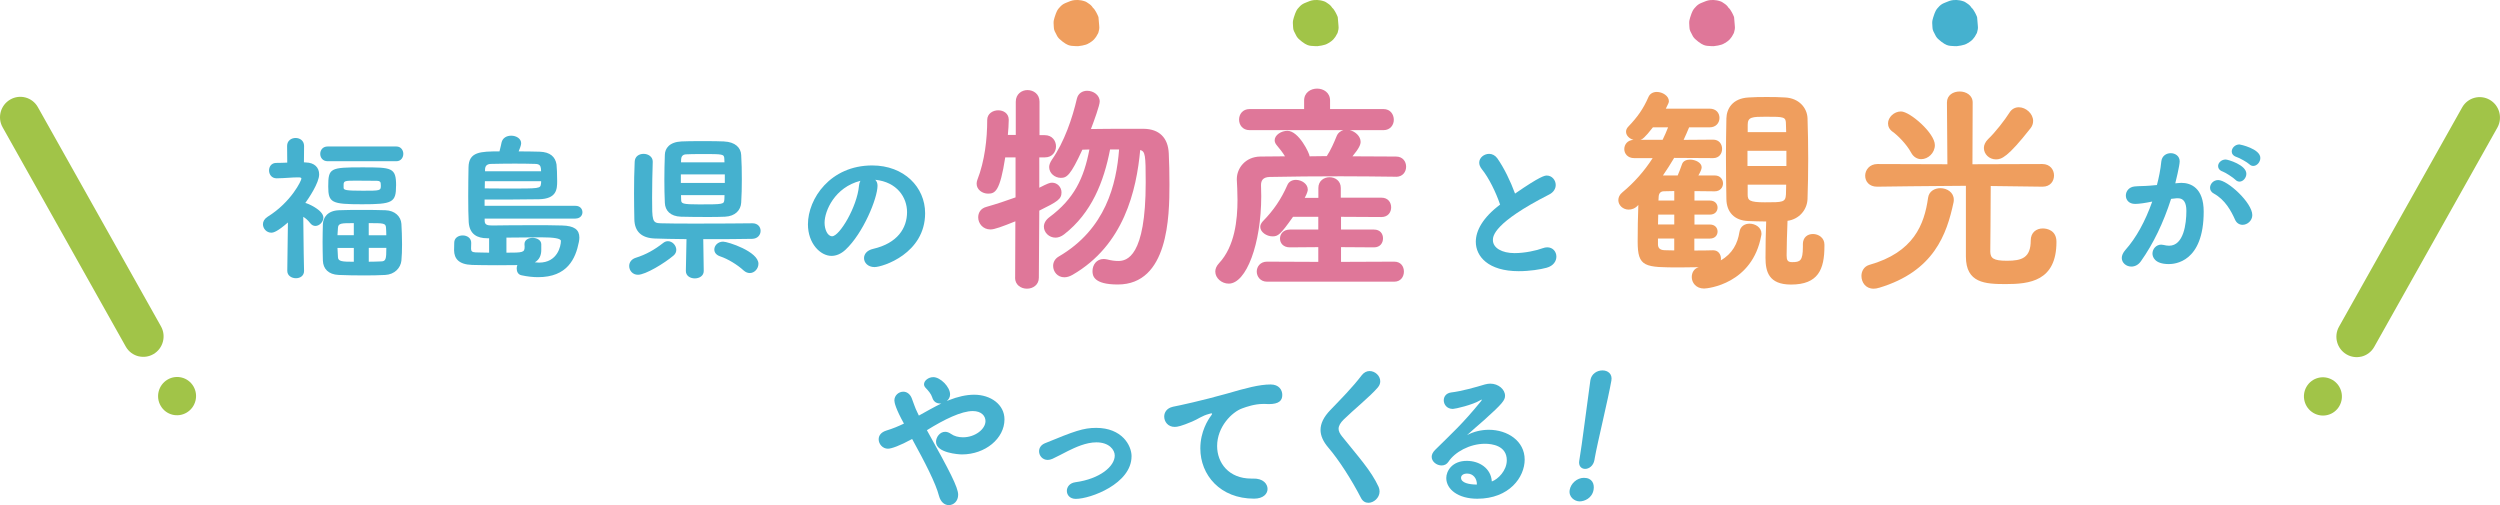 <?xml version="1.0" encoding="UTF-8"?><svg id="_レイヤー_2" xmlns="http://www.w3.org/2000/svg" viewBox="0 0 668.65 135.11"><defs><style>.cls-1{fill:#ef9e5e;}.cls-2{fill:#df7799;}.cls-3{fill:#a1c448;}.cls-4{fill:#45b1cf;}</style></defs><g id="_レイヤー_2-2"><g><path class="cls-4" d="M107.36,69.67c.13-1.26,.17-2.77,.17-4.37,0-1.89-.08-3.86-.17-5.42-.13-1.97-1.72-3.57-4.28-3.65-1.89-.08-4.16-.08-6.39-.08s-4.37,0-6.05,.08c-3.07,.13-4.2,1.97-4.28,3.7-.04,1.47-.08,3.15-.08,4.83s.04,3.4,.08,4.96c.08,2.14,1.43,3.7,4.24,3.82,1.89,.08,4.37,.13,6.85,.13,1.93,0,3.91-.04,5.59-.13,2.48-.13,4.12-1.85,4.33-3.86Zm-26.04,2.73s-.17-7.39-.21-14.41c.63,.38,1.22,.88,1.81,1.64,.42,.55,.92,.8,1.43,.8,1.09,0,2.14-1.09,2.14-2.23,0-2.06-4.41-3.91-4.83-3.91,.84-1.18,3.7-5.34,3.7-7.65,0-1.81-1.22-3.15-3.57-3.19l-.5-.04,.04-4.33v-.04c0-1.43-1.13-2.14-2.27-2.14s-2.27,.71-2.27,2.14v.04l.04,4.41c-.92,.04-1.93,.08-2.94,.08-1.3,0-1.93,1.01-1.93,2.02s.67,2.1,2.02,2.1h.04c2.39-.04,4.03-.25,5.46-.25h.34c.46,0,.8,.04,.8,.34,0,.46-2.65,6.22-9.07,10.21-.84,.55-1.22,1.26-1.22,1.97,0,1.18,.97,2.27,2.23,2.27,.55,0,1.55-.21,4.45-2.73l-.17,12.9v.04c0,1.3,1.18,1.97,2.31,1.97s2.18-.63,2.18-1.97v-.04Zm24.62-22.77c0-4.83-1.13-4.87-9.03-4.87-8.61,0-9.12,.17-9.12,5.12,0,4.37,.92,4.75,9.07,4.75s9.07-.46,9.07-5Zm.08-6.51c1.22,0,1.85-1.01,1.85-1.97s-.63-1.97-1.85-1.97h-18.4c-1.3,0-1.97,.97-1.97,1.97s.67,1.97,1.97,1.97h18.4Zm-4.16,6.55c0,1.34-.21,1.34-4.79,1.34s-5.17-.17-5.17-.8v-.8c0-1.09,.46-1.09,3.49-1.09,1.89,0,4.03,.04,5.46,.04,.76,0,.97,.38,.97,.67,.04,.21,.04,.42,.04,.63Zm1.47,16.64c0,3.07-.13,3.61-1.51,3.61-.97,.04-2.06,.08-3.19,.08v-3.7h4.7Zm-8.7,3.7c-3.11,0-4.2-.08-4.24-1.22l-.13-2.48h4.37v3.7Zm3.99-7.1v-3.23c3.99,0,4.54,0,4.62,1.22,.04,.63,.08,1.3,.08,2.02h-4.7Zm-3.99,0h-4.37l.13-1.97c.08-1.26,.92-1.26,4.24-1.26v3.23Z"/><path class="cls-4" d="M153.93,58.45c1.22,0,1.85-.84,1.85-1.68,0-.88-.63-1.72-1.85-1.72h-24.32v-1.68c4.41,0,10.5,0,14.58-.08,4.7-.13,4.83-2.65,4.83-4.87,0-1.51-.08-3.86-.17-4.45-.34-2.02-1.68-3.32-4.54-3.4-1.68-.04-3.61-.08-5.59-.08,.25-.63,.67-1.6,.67-2.18,0-1.26-1.34-2.02-2.65-2.02-1.18,0-2.31,.55-2.6,1.85,0,0-.25,1.26-.55,2.35-5.08,0-8.23,.08-8.28,4.28-.04,2.1-.08,5.04-.08,7.81s.04,5.33,.13,6.81c.21,3.32,2.35,4.33,4.91,4.33h.55v3.86c-1.55,0-2.94-.08-3.65-.08-.97-.04-1.18-.38-1.18-1.01,0-.29,.04-1.05,.04-1.47v-.08c0-1.3-1.13-1.97-2.27-1.97s-2.27,.63-2.27,1.97v.04c0,.63-.04,1.43-.04,1.97,.04,2.18,1.18,3.78,4.83,3.91,1.47,.04,4.12,.08,6.76,.08,1.89,0,3.82-.04,5.33-.04-.13,.29-.17,.63-.17,.92,0,.84,.38,1.64,1.3,1.81,1.55,.34,3.07,.5,4.41,.5,7.81,0,10.04-4.91,10.92-9.41,.08-.42,.13-.84,.13-1.18,0-2.14-1.39-3.15-4.62-3.23-2.44-.08-5.12-.08-7.73-.08-4.33,0-8.4,.04-10.92,.08-1.43,0-2.02-.21-2.06-1.22v-.63h24.28Zm-9.16,6.89c0-1.13-1.18-1.72-2.31-1.72s-2.18,.55-2.18,1.64v.13c.04,.21,.04,.42,.04,.59,0,1.55-.42,1.6-4.87,1.6v-4.03c2.98-.04,6.43-.08,9.24-.08q5.33,0,5.33,.97c0,1.39-.92,5.8-5.84,5.8-.34,0-.71-.04-1.13-.08,1.22-.71,1.72-1.89,1.72-3.28v-1.51Zm-15.04-19.53v-.42c0-.84,.34-1.51,1.55-1.55,1.93-.04,4.24-.08,6.43-.08s4.2,.04,5.54,.08c1.05,.04,1.34,.5,1.43,1.26,0,.17,.04,.42,.04,.71h-15Zm15,2.65c0,.34,0,.59-.04,.71-.17,1.26-.25,1.26-9.03,1.26-1.97,0-4.03,0-6.01-.04l.04-1.93h15.04Z"/><path class="cls-4" d="M193.65,37.83c-1.13-.08-3.44-.08-5.75-.08s-4.58,0-5.67,.08c-3.23,.17-4.37,1.89-4.41,3.57-.08,2.18-.13,4.45-.13,6.68s.04,4.28,.13,6.18c.08,2.02,1.43,3.61,4.33,3.7,1.39,.04,4.54,.08,7.35,.08,1.81,0,3.44-.04,4.41-.08,2.77-.13,4.2-1.76,4.33-3.74,.13-1.93,.17-4.12,.17-6.3s-.04-4.41-.17-6.47c-.08-1.93-1.6-3.49-4.58-3.61Zm7.56,21.89c-2.86,.04-8.95,.08-14.53,.08-4.07,0-7.9,0-9.96-.08-2.31-.04-2.31-.76-2.31-6.81,0-3.23,.08-6.89,.17-9.62v-.08c0-1.3-1.22-2.06-2.44-2.06s-2.35,.67-2.39,2.14c-.13,2.65-.17,5.59-.17,8.4,0,2.44,.04,4.79,.08,6.89,.04,3.4,1.97,5.08,5.46,5.21,1.81,.08,4.96,.13,8.49,.17l-.17,8.49v.04c0,1.3,1.18,1.97,2.39,1.97s2.39-.67,2.39-1.97v-.04l-.13-8.49c5.17,0,10.38,0,13.11-.08,1.47-.04,2.23-1.09,2.23-2.14s-.76-2.02-2.18-2.02h-.04Zm-21.09,8.65c.55-.46,.76-1.01,.76-1.55,0-1.18-1.05-2.31-2.23-2.31-.42,0-.84,.13-1.26,.46-2.31,1.81-4.58,3.11-7.39,3.99-1.18,.38-1.72,1.3-1.72,2.18,0,1.18,.88,2.35,2.35,2.35,2.02,0,7.06-3.07,9.49-5.12Zm20.42,4.66c1.26,0,2.31-1.18,2.31-2.48,0-3.28-8.19-5.92-9.45-5.92-1.39,0-2.35,1.05-2.35,2.1,0,.76,.46,1.47,1.6,1.85,2.02,.67,4.58,2.23,6.22,3.74,.55,.5,1.13,.71,1.68,.71Zm-6.81-19.66c-.08,1.26-.21,1.3-6.68,1.3-4.58,0-4.87-.21-4.87-1.26l-.04-1.22h11.64l-.04,1.18Zm.13-4.45h-11.76v-2.27h11.76v2.27Zm-.08-5.5h-11.64l.04-.88c.04-.63,.38-1.22,1.3-1.26,.59-.04,2.31-.08,4.16-.08,5.88,0,6.01,0,6.09,1.3l.04,.92Z"/><path class="cls-4" d="M234.07,48.08c5.88,.59,8.53,4.75,8.53,8.65,0,4.24-2.52,8.32-9.07,9.83-1.68,.38-2.44,1.43-2.44,2.48,0,1.22,1.05,2.39,2.81,2.39,2.18,0,13.53-3.61,13.53-14.41,0-6.93-5.59-12.77-14.16-12.77-11.17,0-17.18,8.86-17.18,15.75,0,5.17,3.36,8.44,6.3,8.44,1.22,0,2.52-.5,3.74-1.64,4.7-4.37,8.57-13.74,8.57-17.14,0-.67-.21-1.18-.63-1.6Zm-3.95,.29c-.21,.38-.34,.84-.38,1.34-.5,5.63-5.21,13.48-7.18,13.48-1.22,0-2.02-1.81-2.02-3.61,0-3.19,2.73-9.49,9.58-11.22Z"/><path class="cls-2" d="M299.31,39.99c-.71,9.23-3.53,21.29-16.17,28.64-1,.59-1.47,1.53-1.47,2.47,0,1.59,1.18,3.06,3,3.06,.65,0,1.35-.18,2.18-.65,13.76-7.94,17.11-22.58,18.11-33.4,1.35,.41,1.47,1.29,1.47,8.7,0,19.94-5.06,20.99-7.35,20.99-.88,0-1.82-.12-2.94-.41-.35-.06-.65-.12-.94-.12-1.94,0-3,1.59-3,3.23,0,1.18,.24,3.59,6.76,3.59,13.53,0,13.82-18.17,13.82-26.76,0-3.06-.06-5.88-.18-8.29-.18-4.23-2.59-6.53-6.65-6.59h-4.06c-3.53,0-7.41,0-10.11,.06,.82-2.12,2.35-6.35,2.35-7.35,0-1.76-1.71-2.88-3.35-2.88-1.23,0-2.41,.65-2.76,2.12-1.18,5.12-3.35,11.58-6.7,16.35-.47,.71-.71,1.35-.71,1.94,0,1.65,1.53,2.88,3.12,2.88s2.59-.65,5.76-7.53l1.88-.06c-1.47,7.7-4.06,13.17-10.7,18.11-1,.76-1.47,1.65-1.47,2.53,0,1.53,1.35,2.94,3.12,2.94,.71,0,1.53-.29,2.29-.88,7.35-5.7,10.64-14.11,12.29-22.7h2.41Zm-27.82,34.28c0,1.94,1.59,2.94,3.18,2.94s3.18-1,3.18-2.94l.12-17.94c4.88-2.41,5.94-3.06,5.94-4.88,0-1.35-1.06-2.59-2.53-2.59-.59,0-1.12,.18-3.41,1.35v-8.12h1.53c1.94,0,2.94-1.47,2.94-2.94s-1-3-3-3h-1.41v-8.94c0-2.06-1.59-3.12-3.23-3.12-1.53,0-3.12,1.06-3.12,3.12v8.88h-2.12c.12-1.41,.24-2.76,.24-4v-.06c0-1.71-1.41-2.53-2.82-2.53s-2.94,.88-2.94,2.59c0,5.06-.65,10.94-2.65,16.05-.12,.35-.18,.65-.18,1,0,1.59,1.53,2.65,3.06,2.65,1.88,0,3.18-.59,4.59-9.7h2.76v10.7c-2.41,.88-5.06,1.76-7.76,2.53-1.59,.41-2.23,1.59-2.23,2.82,0,1.59,1.23,3.23,3.29,3.23,1.06,0,3.12-.76,6.65-2.18l-.06,15.05Z"/><path class="cls-2" d="M373.37,47.29c1.82,0,2.71-1.35,2.71-2.71s-.88-2.71-2.71-2.71c-3.76,0-7.7-.06-11.64-.06,1.82-2.18,2.18-3.18,2.18-3.88,0-1.47-1.41-2.76-2.88-3.12h9c1.82,0,2.76-1.41,2.76-2.76,0-1.47-.94-2.88-2.76-2.88h-14.29v-2.29c0-2.12-1.76-3.18-3.47-3.18s-3.47,1.06-3.47,3.18v2.29h-14.58c-1.88,0-2.82,1.41-2.82,2.82s.94,2.82,2.82,2.82h25.05c-.76,.24-1.47,.76-1.82,1.71-.59,1.47-1.53,3.65-2.59,5.23l-4.59,.06c0-.71-2.88-6.82-5.94-6.82-1.65,0-3.41,1.12-3.41,2.53,0,.41,.18,.88,.53,1.29,.88,1.06,1.59,1.94,2.23,3-2.29,0-4.47,.06-6.59,.06-4.06,.06-6.29,3.18-6.29,6v.24c.06,1.29,.18,3.18,.18,5.35,0,5.35-.71,12.41-4.94,16.94-.71,.76-1,1.53-1,2.23,0,1.76,1.71,3.23,3.59,3.23,4.7,0,8.7-10.64,8.7-23.41,0-1.23-.06-2.23-.06-2.94,0-1.18,.47-2.12,2.29-2.18,5.88-.12,12.35-.18,19.05-.18,4.82,0,9.76,.06,14.7,.12h.06Zm-.47,28.05c1.76,0,2.59-1.35,2.59-2.71s-.82-2.65-2.59-2.65l-14.23,.06v-3.94l8.82,.06c1.65,0,2.41-1.18,2.41-2.41s-.76-2.35-2.41-2.35h-8.82v-3.41l10.82,.06c1.76,0,2.59-1.29,2.59-2.59s-.82-2.59-2.59-2.59h-10.88v-2.59c0-1.94-1.53-2.88-3-2.88s-3,.94-3,2.88v2.65h-3.65c.76-1.41,.82-2,.82-2.23,0-1.53-1.65-2.59-3.18-2.59-.94,0-1.88,.41-2.29,1.41-1.65,3.76-3.7,6.76-6.53,9.64-.47,.53-.71,1-.71,1.53,0,1.35,1.65,2.53,3.29,2.53,1.47,0,2.12-.47,5.47-5.23h6.76v3.41h-7.59c-1.76,0-2.65,1.18-2.65,2.41s.88,2.35,2.65,2.35l7.59-.06v3.94l-13.7-.06c-1.82,0-2.76,1.35-2.76,2.65s.94,2.71,2.76,2.71h33.99Z"/><path class="cls-4" d="M401.23,54.71c-4.7,3.53-6.51,7.02-6.51,9.96,0,3.91,3.32,7.86,11.47,7.86,2.94,0,5.8-.46,7.48-.92,1.81-.5,2.6-1.76,2.6-2.98,0-1.3-.92-2.48-2.44-2.48-.38,0-.8,.08-1.26,.25-1.55,.59-4.7,1.3-7.48,1.3-3.4,0-5.8-1.39-5.8-3.49,0-1.01,.13-4.58,15.04-12.18,1.26-.63,1.76-1.64,1.76-2.56,0-1.3-1.01-2.52-2.39-2.52-.55,0-1.76,.17-8.49,4.83-1.22-3.36-2.98-6.93-4.75-9.45-.59-.8-1.39-1.18-2.18-1.18-1.34,0-2.65,1.01-2.65,2.35,0,.55,.21,1.13,.71,1.76,1.85,2.27,3.78,6.22,4.87,9.45Z"/><path class="cls-1" d="M457.32,63.81c1.41,0,2.06-.94,2.06-1.88s-.65-1.88-2.06-1.88h-4.12v-2.65h4.12c1.41,0,2.06-.94,2.06-1.88s-.65-1.88-2.06-1.88h-4.12v-2.53c1.88,0,3.82,.06,5.35,.06h.06c1.47,0,2.23-1.06,2.23-2.12s-.76-2.12-2.18-2.12h-4.41c.47-.82,.88-1.65,.88-2.18,0-1.23-1.65-2.06-3.12-2.06-.94,0-1.82,.35-2.12,1.18-.47,1.35-.82,2.23-1.18,3.06h-3.94c1.06-1.53,2.06-3.12,3-4.7l10.41,.06c1.65,0,2.41-1.23,2.41-2.47s-.76-2.47-2.41-2.47l-7.88,.06c.53-1.12,1-2.23,1.47-3.35h5.47c1.76,0,2.65-1.23,2.65-2.53s-.88-2.47-2.65-2.47h-11.7c.71-1.41,.82-1.65,.82-2,0-1.41-1.71-2.47-3.23-2.47-.94,0-1.82,.41-2.23,1.35-1.41,3.23-2.94,5.35-5.35,7.88-.47,.47-.65,.94-.65,1.41,0,1,.88,1.88,2,2.18-1.65,.06-2.47,1.29-2.47,2.47s.88,2.41,2.65,2.41h4.94c-2.23,3.47-4.94,6.53-8.06,9.12-.82,.65-1.12,1.41-1.12,2.12,0,1.35,1.23,2.53,2.76,2.53,.82,0,1.71-.29,2.47-1.12l.12-.12c-.12,3-.18,6.76-.18,9.76,0,6.94,1.82,6.94,11.59,6.94,1.65,0,3.23-.06,4.76-.06-1.29,.35-1.88,1.47-1.88,2.65,0,1.47,1.12,3.06,3.29,3.06,1,0,12.94-1.23,15.29-14.17,.06-.18,.06-.35,.06-.53,0-1.65-1.65-2.65-3.18-2.65-1.23,0-2.47,.65-2.71,2.23-.47,3.06-1.88,5.82-5,7.59,.06-.18,.06-.35,.06-.47,0-1.12-.71-2.23-2.06-2.23h-.12c-1.53,.06-3.23,.06-4.94,.06v-3.18h4.12Zm24.88,1.53v.65c0,3.82-.76,4.12-2.88,4.12-1.23,0-1.47-.53-1.47-1.82,0-2.76,.12-5.7,.24-9.23,3.06-.41,5.23-2.88,5.35-5.82,.12-3.41,.18-7.12,.18-10.76s-.06-7.41-.18-10.88c-.12-2.76-2.29-5.35-6-5.53-1.71-.12-3.35-.12-4.94-.12s-3.18,0-4.82,.12c-4.41,.24-5.88,3.12-5.94,5.59-.06,3.29-.12,6.7-.12,10.06,0,4,.06,8,.12,11.58,.06,3.35,2.06,5.7,5.88,5.82,1.65,.06,3.18,.12,4.76,.12-.12,3.18-.18,6.35-.18,9.7,0,3.65,.82,7.17,6.82,7.17,7.29,0,8.94-4.06,8.94-10.29v-.41c0-1.82-1.59-2.82-3.06-2.82s-2.71,.88-2.71,2.76Zm-4.47-15.94c0,.82-.06,1.71-.06,2.59-.12,2.12-.82,2.12-5.65,2.12-4.12,0-4.59-.53-4.59-2.06v-2.65h10.29Zm.06-5h-10.41v-4.06h10.41v4.06Zm-.06-9.06h-10.29v-2c0-2.06,1.23-2.12,4.82-2.12,5,0,5.41,0,5.41,2.06l.06,2.06Zm-31.58-1.29c-.47,1.18-.94,2.29-1.47,3.35h-5.94c.47-.12,1.12-.47,3.35-3.35h4.06Zm1.65,32.93c-.94,0-1.82-.06-2.65-.06-1.35-.06-1.71-.76-1.71-1.59v-1.53h4.35v3.18Zm0-6.94h-4.35c0-.88,.06-1.76,.06-2.65h4.29v2.65Zm0-6.41h-4.23c0-.35,.06-.76,.06-1.06,.06-.88,.53-1.41,1.41-1.41,.71,0,1.65-.06,2.76-.06v2.53Z"/><path class="cls-1" d="M546.31,49.93c2.06,0,3.06-1.47,3.06-3s-1.06-3.06-3.12-3.06l-18.7,.06,.06-16.52c0-1.94-1.76-2.94-3.47-2.94s-3.41,.94-3.41,2.94l.12,16.52-18.7-.06c-2.12,0-3.29,1.59-3.29,3.12s1.06,2.94,3.18,2.94h.12c2.35-.06,15.82-.18,16.35-.18s4.23-.06,7.29-.06v18.94c0,7.06,5.12,7.35,10.64,7.35,6.35,0,13.58-.76,13.58-11.29,0-3.12-2.53-3.59-3.65-3.59-1.65,0-3.23,1-3.23,3.23,0,4.65-2.41,5.41-6.35,5.41-3.7,0-4.41-.71-4.47-2.41,0-.76,.12-11.94,.12-17.58l13.82,.18h.06Zm-43.75,27.05c14.7-4.41,18.11-14.29,19.94-22.88,.06-.24,.06-.47,.06-.71,0-1.94-1.82-3.06-3.59-3.06-1.53,0-3.06,.82-3.29,2.59-1,7.12-3.82,14.58-15.76,17.94-1.35,.41-2.06,1.65-2.06,2.94,0,1.71,1.12,3.41,3.23,3.41,.47,0,.94-.06,1.47-.24Zm40.46-42.58c.53-.65,.76-1.35,.76-2.06,0-1.94-1.94-3.65-3.82-3.65-.94,0-1.88,.41-2.53,1.47-1.18,1.88-3.76,5.23-5.7,7.06-.76,.76-1.12,1.59-1.12,2.35,0,1.65,1.41,3.06,3.23,3.06,1.47,0,3.12-.53,9.17-8.23Zm-29.17,8.17c1.82,0,3.65-1.65,3.65-3.76,0-3.23-6.7-9-9.06-9-1.88,0-3.47,1.59-3.47,3.18,0,.82,.35,1.65,1.29,2.29,1.18,.82,3.65,3.23,4.88,5.53,.65,1.23,1.71,1.76,2.71,1.76Z"/><path class="cls-4" d="M582.2,53.03h.34c1.43,0,2.23,1.05,2.23,3.36,0,3.44-.71,9.33-4.62,9.33-.46,0-.97-.08-1.51-.21-.21-.04-.42-.08-.59-.08-1.39,0-2.35,1.18-2.35,2.39,0,.8,.5,2.81,4.37,2.81,1.51,0,9.33-.42,9.33-14.03,0-6.39-3.49-7.69-5.96-7.69-.21,0-.42,0-.67,.04l-.97,.08c.08-.29,1.18-4.75,1.18-5.88,0-1.43-1.22-2.18-2.39-2.18s-2.35,.71-2.52,2.18c-.21,2.23-.71,4.58-1.18,6.34l-1.93,.17c-1.51,.13-2.81,.08-4.07,.21-1.51,.17-2.31,1.3-2.31,2.44s.8,2.23,2.48,2.23c1.09,0,2.73-.25,4.58-.63-1.89,5.33-4.33,9.75-7.18,12.94-.67,.76-.97,1.51-.97,2.14,0,1.34,1.22,2.31,2.56,2.31,.92,0,1.85-.42,2.56-1.43,3.28-4.62,6.01-10.25,8.07-16.68l1.55-.17Zm17.6,7.1c1.26,0,2.6-1.09,2.6-2.6,0-3.32-6.64-9.37-9.12-9.37-1.3,0-2.18,1.05-2.18,2.06,0,.59,.29,1.18,1.01,1.55,3.02,1.64,4.66,4.7,5.67,6.97,.42,.97,1.22,1.39,2.02,1.39Zm2.86-15.75c1.01,0,1.89-1.05,1.89-2.14,0-2.44-5.38-3.61-5.59-3.61-1.18,0-2.06,.97-2.06,1.89,0,.59,.38,1.18,1.3,1.47,.71,.21,2.9,1.43,3.4,1.93,.34,.34,.71,.46,1.05,.46Zm-3.7,4.2c.97,0,1.85-1.01,1.85-2.1,0-2.39-4.96-3.82-5.54-3.82-1.13,0-2.02,.88-2.02,1.76,0,.59,.38,1.18,1.26,1.47,.71,.25,2.9,1.68,3.36,2.18,.34,.34,.71,.5,1.09,.5Z"/><path class="cls-4" d="M253.23,107.25c.5-.42,.88-1.01,.88-1.76,0-2.02-2.6-4.62-4.49-4.62-1.34,0-2.48,.97-2.48,1.89,0,.34,.13,.63,.38,.92,.76,.8,1.51,1.64,1.81,2.6,.34,1.18,1.18,1.64,2.1,1.64h.34c-2.02,.97-4.03,2.14-6.01,3.23l-.38-.8c-.67-1.3-1.01-2.56-1.55-3.91-.5-1.18-1.39-1.68-2.23-1.68-1.22,0-2.39,.97-2.39,2.35,0,.55,.38,2.27,2.56,6.18-1.47,.71-2.98,1.34-4.66,1.85-1.51,.46-2.1,1.39-2.1,2.35,0,1.26,1.05,2.52,2.48,2.52,.92,0,3.19-.8,6.47-2.6,3.44,6.26,6.34,11.89,7.18,15.21,.46,1.72,1.55,2.48,2.65,2.48,1.26,0,2.48-1.05,2.48-2.77,0-1.97-2.23-6.26-8.36-17.27,4.66-2.9,9.24-5.12,12.27-5.12,2.31,0,3.4,1.3,3.4,2.69,0,2.14-2.77,4.33-6.01,4.33-1.22,0-2.35-.29-3.23-.92-.55-.38-1.05-.55-1.55-.55-1.39,0-2.44,1.39-2.44,2.69,0,2.98,6.13,3.36,6.93,3.36,6.26,0,11.38-4.28,11.38-9.37,0-3.99-3.7-6.6-8.11-6.6-2.14,0-4.45,.55-6.68,1.43l-.63,.25Z"/><path class="cls-4" d="M302.65,122.04c0-2.98-2.65-7.6-9.45-7.6-3.49,0-5.84,.88-13.74,4.12-1.09,.46-1.55,1.3-1.55,2.14,0,1.18,.92,2.31,2.31,2.31,.38,0,.8-.08,1.26-.29,1.39-.63,2.73-1.39,4.16-2.1,1.97-.97,4.83-2.31,7.6-2.31,3.44,0,4.91,2.02,4.91,3.53,0,2.9-3.99,6.26-10.54,7.14-1.55,.21-2.27,1.3-2.27,2.31,0,1.09,.8,2.14,2.39,2.14,3.95,0,14.91-4.07,14.91-11.38Z"/><path class="cls-4" d="M313.65,108.81c-1.55,.34-2.27,1.47-2.27,2.6,0,1.39,1.01,2.77,2.81,2.77,.71,0,1.76-.21,4.66-1.43,1.55-.63,2.6-1.55,4.58-2.06,.25-.08,.46-.13,.59-.13s.17,.04,.17,.13-.13,.29-.38,.63c-.67,.92-2.77,4.07-2.77,8.61,0,7.14,5.33,13.44,14.37,13.44,2.48,0,3.61-1.3,3.61-2.6s-1.13-2.86-3.91-2.77h-.46c-6.01,0-9.12-4.2-9.12-8.7,0-5.17,3.99-9.12,6.72-10.08,1.13-.42,3.36-1.18,5.54-1.18h.59c.38,.04,.67,.04,.97,.04,2.69,0,3.61-.92,3.61-2.44,0-1.34-.88-2.81-3.11-2.81-3.02,0-6.64,.97-11.68,2.44-6.72,1.89-12.73,3.19-14.53,3.53Z"/><path class="cls-4" d="M366,134.48c1.43,0,2.98-1.34,2.98-3.02,0-.42-.08-.8-.25-1.22-2.02-4.41-5.5-8.15-9.83-13.57-.55-.71-.88-1.34-.88-1.97,0-.8,.46-1.6,1.39-2.52,2.48-2.44,7.18-6.26,9.12-8.57,.46-.55,.63-1.09,.63-1.64,0-1.47-1.39-2.73-2.86-2.73-.71,0-1.47,.34-2.06,1.09-2.56,3.36-5.67,6.47-8.49,9.41-1.72,1.81-2.56,3.53-2.56,5.25,0,1.55,.71,3.11,2.06,4.7,2.86,3.32,6.26,8.65,8.78,13.53,.46,.88,1.18,1.26,1.97,1.26Z"/><path class="cls-4" d="M399,128.76c-.21-3.49-3.32-5.5-6.68-5.5-3.99,0-5.5,2.77-5.5,4.58,0,3.07,3.23,5.55,8.28,5.55,8.61,0,12.69-5.8,12.69-10.46,0-5.04-4.66-7.98-9.58-7.98-1.97,0-4.03,.46-5.84,1.43,1.47-1.34,2.94-2.6,4.58-4.03,4.96-4.45,5.59-5.33,5.59-6.51,0-1.68-1.76-3.23-3.95-3.23-.46,0-.92,.08-1.43,.21-2.52,.76-6.22,1.81-8.99,2.14-1.39,.17-2.02,1.13-2.02,2.1,0,1.13,.84,2.31,2.44,2.31,.63,0,5.29-1.09,7.23-2.27,.17-.08,.38-.21,.46-.21,.04,0,.08,0,.08,.04s-.08,.17-.25,.38c-4.96,6.09-7.69,8.49-12.27,13.02-.63,.63-.92,1.26-.92,1.85,0,1.3,1.34,2.31,2.65,2.31,.71,0,1.39-.29,1.85-1.01,1.68-2.56,5.67-4.79,9.75-4.79,1.89,0,5.84,.5,5.84,4.41,0,2.77-2.35,5.08-3.99,5.67Zm-3.99,.84c-2.1,0-4.24-.46-4.24-1.81,0-.63,.59-1.13,1.64-1.13,1.6,0,2.6,1.3,2.6,2.86v.08Z"/><path class="cls-4" d="M422.39,123.18c-.26,1.47,.57,2.23,1.58,2.23s2.2-.8,2.48-2.39l.1-.59c.7-3.99,3.57-15.71,4.43-20.63,.32-1.81-.95-2.73-2.38-2.73s-2.93,.88-3.23,2.6l-.02,.13c-1.02,7.23-2.24,17.22-2.89,20.96l-.07,.42Zm3.83,7.81c.27-1.55-.36-3.19-2.59-3.19-1.85,0-3.5,1.51-3.8,3.23-.34,1.93,1.35,3.07,2.65,3.07s3.34-.84,3.74-3.11Z"/><path class="cls-1" d="M291.32,11.51c-.56,.39-1.19,.54-1.83,.67-.38,.08-.77,.13-1.16,.17-.23,.02-.46,0-.69-.02-.67-.03-1.34-.04-1.97-.3-.22-.09-.45-.2-.65-.33-.54-.35-1.07-.72-1.53-1.17-.08-.09-.19-.15-.26-.24-.16-.19-.33-.38-.45-.59-.25-.45-.49-.91-.7-1.37-.16-.34-.22-.7-.23-1.08,0-.36-.05-.72-.06-1.08-.02-.52,.11-1.01,.26-1.5,.11-.35,.23-.71,.36-1.06,.18-.48,.4-.94,.73-1.34,.38-.46,.79-.89,1.31-1.2,.28-.17,.59-.28,.9-.41,.66-.28,1.31-.56,2.04-.63,.6-.06,1.2-.05,1.81,.07,.33,.06,.64,.16,.96,.26,.39,.12,.69,.38,1.02,.59,.44,.28,.82,.63,1.09,1.07,.01,.02,.01,.04,.03,.05,.41,.31,.61,.78,.88,1.19,.1,.16,.18,.33,.26,.5,.1,.2,.19,.41,.28,.62,.03,.08,.08,.17,.08,.25,.06,.67,.11,1.34,.17,2.01,.01,.13,.02,.26,.03,.38,.08,.58-.07,1.13-.22,1.68-.04,.16-.13,.31-.22,.44-.19,.29-.3,.63-.55,.9-.14,.14-.24,.32-.38,.48-.38,.41-.84,.72-1.29,1Z"/><path class="cls-3" d="M355.32,11.51c-.56,.39-1.19,.54-1.83,.67-.38,.08-.77,.13-1.16,.17-.23,.02-.46,0-.69-.02-.67-.03-1.34-.04-1.97-.3-.22-.09-.45-.2-.65-.33-.54-.35-1.07-.72-1.53-1.17-.08-.09-.19-.15-.26-.24-.16-.19-.33-.38-.45-.59-.25-.45-.49-.91-.7-1.37-.16-.34-.22-.7-.23-1.08,0-.36-.05-.72-.06-1.08-.02-.52,.11-1.01,.26-1.5,.11-.35,.23-.71,.36-1.06,.18-.48,.4-.94,.73-1.34,.38-.46,.79-.89,1.31-1.2,.28-.17,.59-.28,.9-.41,.66-.28,1.31-.56,2.04-.63,.6-.06,1.2-.05,1.81,.07,.33,.06,.64,.16,.96,.26,.39,.12,.69,.38,1.02,.59,.44,.28,.82,.63,1.09,1.07,.01,.02,.01,.04,.03,.05,.41,.31,.61,.78,.88,1.19,.1,.16,.18,.33,.26,.5,.1,.2,.19,.41,.28,.62,.03,.08,.08,.17,.08,.25,.06,.67,.11,1.34,.17,2.01,.01,.13,.02,.26,.03,.38,.08,.58-.07,1.13-.22,1.68-.04,.16-.13,.31-.22,.44-.19,.29-.3,.63-.55,.9-.14,.14-.24,.32-.38,.48-.38,.41-.84,.72-1.29,1Z"/><path class="cls-2" d="M461.32,11.51c-.56,.39-1.19,.54-1.83,.67-.38,.08-.77,.13-1.16,.17-.23,.02-.46,0-.69-.02-.67-.03-1.34-.04-1.97-.3-.22-.09-.45-.2-.65-.33-.54-.35-1.07-.72-1.53-1.17-.08-.09-.19-.15-.26-.24-.16-.19-.33-.38-.45-.59-.25-.45-.49-.91-.7-1.37-.16-.34-.22-.7-.23-1.08,0-.36-.05-.72-.06-1.08-.02-.52,.11-1.01,.26-1.5,.11-.35,.23-.71,.36-1.06,.18-.48,.4-.94,.73-1.34,.38-.46,.79-.89,1.31-1.2,.28-.17,.59-.28,.9-.41,.66-.28,1.31-.56,2.04-.63,.6-.06,1.2-.05,1.81,.07,.33,.06,.64,.16,.96,.26,.39,.12,.69,.38,1.02,.59,.44,.28,.82,.63,1.09,1.07,.01,.02,.01,.04,.03,.05,.41,.31,.61,.78,.88,1.19,.1,.16,.18,.33,.26,.5,.1,.2,.19,.41,.28,.62,.03,.08,.08,.17,.08,.25,.06,.67,.11,1.34,.17,2.01,.01,.13,.02,.26,.03,.38,.08,.58-.07,1.13-.22,1.68-.04,.16-.13,.31-.21,.44-.19,.29-.3,.63-.55,.9-.14,.14-.24,.32-.38,.48-.38,.41-.84,.72-1.29,1Z"/><path class="cls-4" d="M526.32,11.51c-.56,.39-1.19,.54-1.83,.67-.38,.08-.77,.13-1.16,.17-.23,.02-.46,0-.69-.02-.67-.03-1.34-.04-1.97-.3-.22-.09-.45-.2-.65-.33-.54-.35-1.07-.72-1.53-1.17-.08-.09-.19-.15-.26-.24-.16-.19-.33-.38-.45-.59-.25-.45-.49-.91-.7-1.37-.16-.34-.22-.7-.23-1.08,0-.36-.05-.72-.06-1.08-.02-.52,.11-1.01,.26-1.5,.11-.35,.23-.71,.36-1.06,.18-.48,.4-.94,.73-1.34,.38-.46,.79-.89,1.31-1.2,.28-.17,.59-.28,.9-.41,.66-.28,1.31-.56,2.04-.63,.6-.06,1.2-.05,1.81,.07,.33,.06,.64,.16,.96,.26,.39,.12,.69,.38,1.02,.59,.44,.28,.82,.63,1.09,1.07,.01,.02,.01,.04,.03,.05,.41,.31,.61,.78,.88,1.19,.1,.16,.18,.33,.26,.5,.1,.2,.19,.41,.28,.62,.03,.08,.08,.17,.08,.25,.06,.67,.11,1.34,.17,2.01,.01,.13,.02,.26,.03,.38,.08,.58-.07,1.13-.22,1.68-.04,.16-.13,.31-.22,.44-.19,.29-.3,.63-.55,.9-.14,.14-.24,.32-.38,.48-.38,.41-.84,.72-1.29,1Z"/><path class="cls-3" d="M37.11,95.31c-1.41-.33-2.69-1.23-3.46-2.59L.71,34.06c-1.48-2.61-.57-5.94,2.03-7.44,2.6-1.5,5.89-.6,7.37,2.01l32.94,58.65c1.47,2.61,.57,5.94-2.03,7.44-1.23,.71-2.63,.88-3.91,.58Z"/><path class="cls-3" d="M51.74,103.34c1.42,2.43,.61,5.57-1.81,7.01-2.42,1.44-5.53,.64-6.95-1.8-1.42-2.43-.61-5.57,1.81-7.01,2.42-1.44,5.53-.63,6.95,1.8Z"/><path class="cls-3" d="M631.54,95.39c1.41-.33,2.69-1.23,3.46-2.6l32.94-58.65c1.47-2.61,.57-5.94-2.03-7.44-2.59-1.5-5.89-.6-7.37,2.01l-32.94,58.65c-1.48,2.61-.57,5.94,2.03,7.44,1.23,.71,2.63,.88,3.91,.58Z"/><path class="cls-3" d="M616.91,103.42c-1.42,2.43-.61,5.57,1.81,7.01,2.42,1.44,5.53,.64,6.95-1.8,1.42-2.43,.61-5.57-1.81-7.01-2.42-1.44-5.53-.63-6.95,1.8Z"/></g></g></svg>